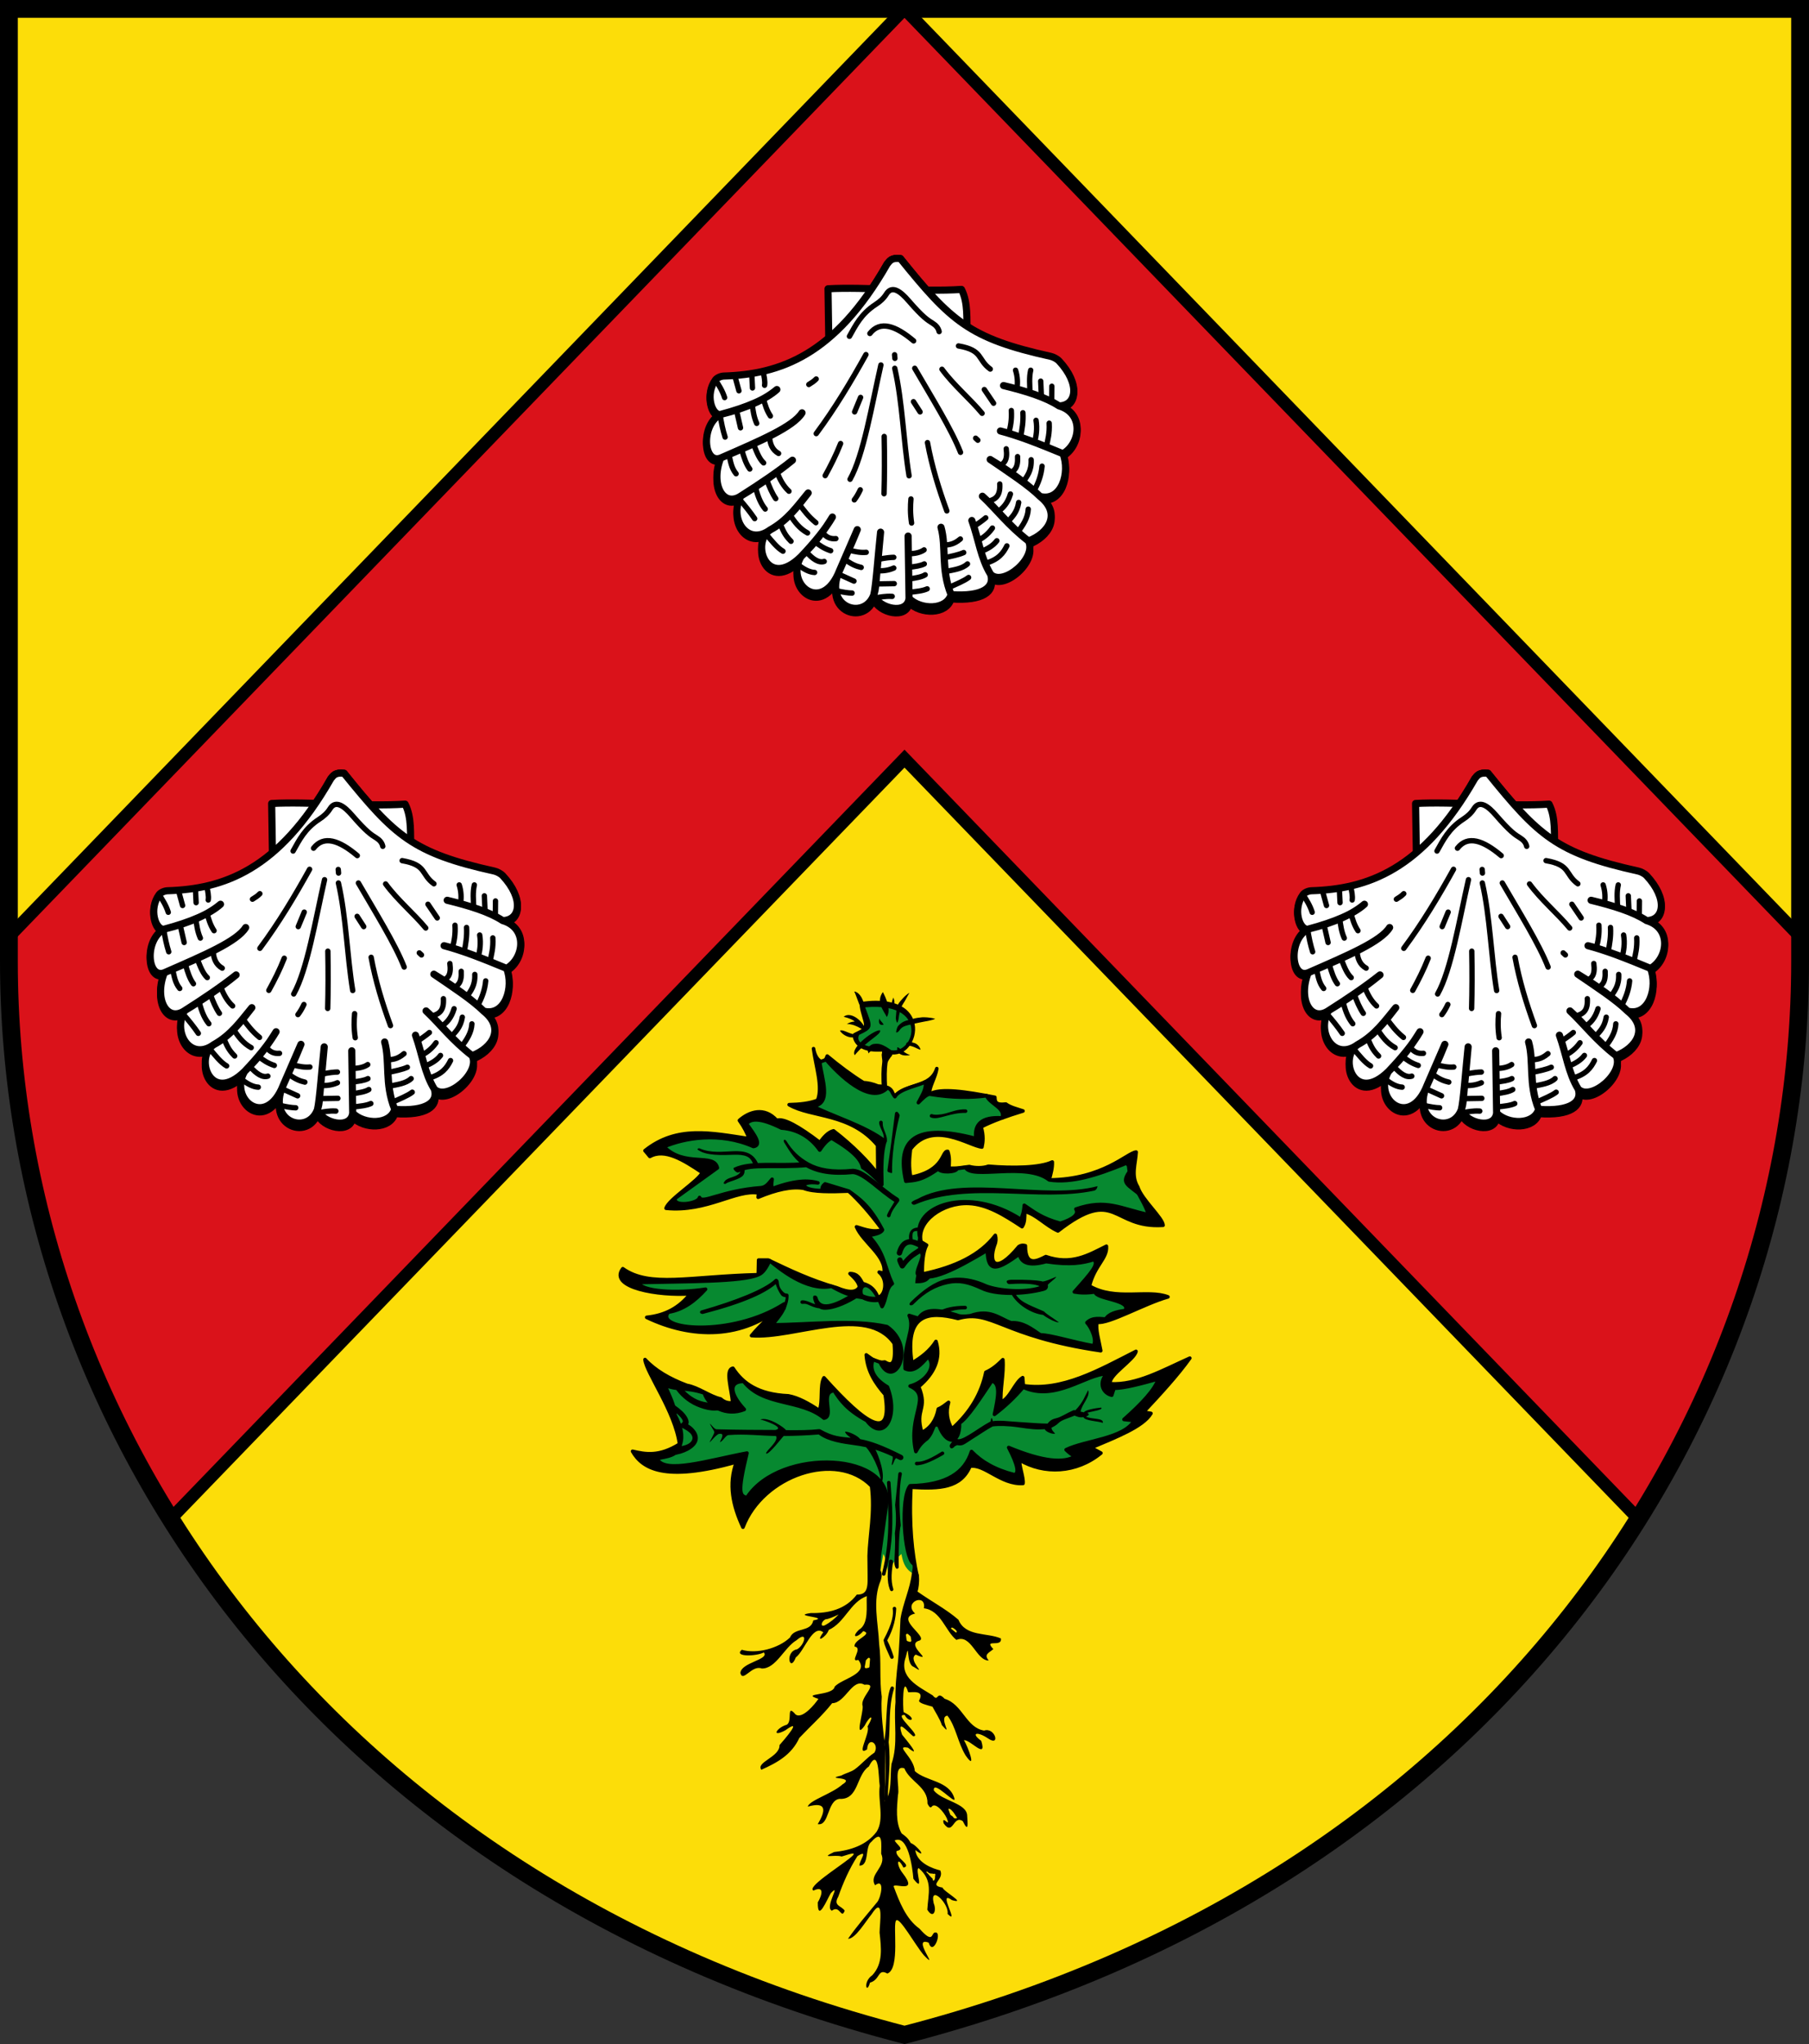 <?xml version="1.0" encoding="UTF-8" standalone="no"?>
<svg
   inkscape:version="1.1.1 (3bf5ae0d25, 2021-09-20)"
   sodipodi:docname="CoA Knokke-Heist.svg"
   id="svg2130"
   version="1.1"
   viewBox="0 0 508 573.859"
   height="573.859"
   width="508"
   xmlns:inkscape="http://www.inkscape.org/namespaces/inkscape"
   xmlns:sodipodi="http://sodipodi.sourceforge.net/DTD/sodipodi-0.dtd"
   xmlns:xlink="http://www.w3.org/1999/xlink"
   xmlns="http://www.w3.org/2000/svg"
   xmlns:svg="http://www.w3.org/2000/svg">
  <rect x="0" y="0" width="508" height="573.859" fill="#333333" stroke="none"/>
  <defs
     id="defs2124" />
  <sodipodi:namedview
     inkscape:pagecheckerboard="false"
     fit-margin-bottom="0"
     fit-margin-right="0"
     fit-margin-left="0"
     fit-margin-top="0"
     lock-margins="true"
     units="px"
     inkscape:snap-smooth-nodes="true"
     inkscape:snap-object-midpoints="true"
     inkscape:window-maximized="1"
     inkscape:window-y="-11"
     inkscape:window-x="-11"
     inkscape:window-height="1506"
     inkscape:window-width="2560"
     showgrid="false"
     inkscape:document-rotation="0"
     inkscape:current-layer="layer1"
     inkscape:document-units="px"
     inkscape:cy="286.66667"
     inkscape:cx="254"
     inkscape:zoom="1.5"
     inkscape:pageshadow="2"
     inkscape:pageopacity="0"
     borderopacity="1.0"
     bordercolor="#666666"
     pagecolor="#333333"
     id="base"
     showguides="false"
     inkscape:guide-bbox="true"
     inkscape:snap-intersection-paths="true"
     inkscape:object-paths="true"
     inkscape:snap-grids="false"
     inkscape:snap-global="false"
     inkscape:lockguides="false"
     guidecolor="#00ffff"
     guideopacity="0.498"
     inkscape:snap-midpoints="true">
    <inkscape:grid
       type="xygrid"
       id="grid28409"
       originx="-69.5"
       originy="-13.5" />
  </sodipodi:namedview>
  <g
     id="layer1"
     inkscape:groupmode="layer"
     inkscape:label="knokke-heist"
     transform="translate(-69.5,-13.5)">
    <g
       id="g28754"
       inkscape:label="coa">
      <path
         style="opacity:1;fill:#fcdd09;stroke:none;stroke-width:5;stroke-linecap:butt;stroke-linejoin:miter;stroke-miterlimit:4;stroke-dasharray:none"
         d="M 72,16 V 283.314 c 0,129.283 87.242,259.044 251.5,301.463 164.258,-42.419 251.5,-172.18 251.5,-301.463 V 16 Z"
         id="path5032"
         sodipodi:nodetypes="cscscc"
         inkscape:label="coa-0" />
      <path
         id="path8051"
         style="opacity:1;fill:#da121a;stroke:#000000;stroke-width:3.5;stroke-linecap:butt;stroke-linejoin:miter;stroke-miterlimit:4;stroke-dasharray:none"
         d="M 323.5,16 72,276.465 v 6.85 c 0,54.282 15.441,108.62 45.443,156.57 L 323.5,226.482 529.557,439.885 C 559.559,391.935 575,337.596 575,283.314 v -6.85 L 323.5,16"
         sodipodi:nodetypes="ccscccscc"
         inkscape:label="chevron" />
      <g
         id="g37071"
         inkscape:label="scallops">
        <g
           id="g37018"
           inkscape:label="scallop-c"
           transform="translate(-617.75)"
           inkscape:tile-cx="319.93341"
           inkscape:tile-cy="135.80214"
           inkscape:tile-w="106.05728"
           inkscape:tile-h="101.53666"
           inkscape:tile-x0="266.90453"
           inkscape:tile-y0="85.036229">
          <path
             style="opacity:1;fill:#ffffff;stroke:#000000;stroke-width:2;stroke-linecap:round;stroke-linejoin:round;stroke-miterlimit:4;stroke-dasharray:none"
             d="m 920.034,111.546 -0.265,-16.971 c 10.154,-0.585 26.564,0.92 37.477,0.177 1.921,3.751 1.425,8.407 1.591,12.816"
             id="path37010"
             sodipodi:nodetypes="cccc"
             inkscape:label="scallop-ct" />
          <path
             style="display:inline;opacity:1;fill:#000000;stroke:#000000;stroke-width:2;stroke-linecap:round;stroke-linejoin:round;stroke-miterlimit:4;stroke-dasharray:none"
             d="m 934.53,163.874 -1.403,15.496 c -0.962,10.509 -15.294,6.724 -10.087,-4.666 1.655,-3.83 3.242,-7.232 4.95,-11.547 l -4.95,11.547 c -4.869,12.778 -15.411,4 -10.872,-3.849 3.897,-4.156 6.945,-7.957 8.839,-11.278 -2.161,3.515 -4.544,7.098 -8.839,11.278 -9.604,9.547 -14.171,-3.952 -8.662,-7.608 4.884,-2.755 7.61,-6.738 10.695,-10.517 -3.02,3.947 -5.958,7.961 -10.695,10.517 -6.553,4.849 -11.675,-3.47 -8.176,-9.667 5.442,-3.329 10.305,-6.711 14.451,-10.159 -4.209,3.386 -9.187,6.773 -14.451,10.159 -4.966,3.378 -8.656,-3.236 -5.701,-10.786 11.181,-4.746 20.506,-8.928 22.848,-12.845 -2.465,3.944 -11.686,7.902 -22.848,12.845 -4.785,1.852 -5.723,-9.129 -0.177,-12.352 7.743,-2.073 13.043,-4.447 15.954,-7.116 -3.159,2.692 -7.974,5.138 -15.954,7.116 -2.355,0.066 -4.236,-5.777 -1.289,-9.851 0.46,-0.636 1.568,-1.077 2.348,-1.101 15.646,-0.486 31.125,-5.752 45.875,-31.879 0.706,-0.844 1.19,-1.828 3.712,-1.522 14.203,17.764 19.276,22.676 42.195,27.802 0.762,0.17 1.84,0.745 2.372,1.323 6.007,6.535 4.953,12.684 -0.019,12.766 -3.804,-2.529 -9.466,-4.253 -15.584,-5.778 6.434,1.557 11.974,3.38 15.584,5.778 7.124,2.115 6.016,10.74 1.104,13.589 -6.662,-2.782 -13.039,-5.34 -17.562,-6.456 4.706,1.257 10.692,3.512 17.562,6.456 2.083,5.257 -0.361,13.722 -6.438,12.152 -3.27,-3.266 -8.821,-6.918 -14,-10.507 5.701,3.502 10.465,7.004 14,10.507 6.029,4.848 2.458,10.483 -3.25,12.659 -5.467,-4.241 -8.733,-8.988 -12.938,-12.722 3.974,3.784 7.324,8.36 12.938,12.722 2.45,4.801 -7.045,13.076 -10.625,9.494 -2.801,-4.678 -3.32,-9.755 -5.275,-15.312 2.034,5.747 2.494,10.726 5.275,15.312 1.169,3.611 -2.047,6.426 -11.109,5.767 -2.933,-7.294 -1.291,-13.521 -2.828,-19.155 1.566,5.505 -0.03,11.885 2.828,19.155 -1.331,4.459 -8.559,4.365 -11.8,1.074 l -0.265,-17.723 0.265,17.723 c -0.57,4.799 -8.512,2.911 -9.911,-0.987 0.637,-2.595 1.275,-11.903 1.912,-17.854 z"
             id="path37012"
             sodipodi:nodetypes="ccccccccccccccccccccssccssccccccccccccccccccccccc"
             inkscape:label="scallop-cs" />
          <path
             style="display:inline;opacity:1;fill:#ffffff;stroke:#000000;stroke-width:2;stroke-linecap:round;stroke-linejoin:round;stroke-miterlimit:4;stroke-dasharray:none"
             d="m 934.53,162.9 -1.403,15.302 c -0.962,10.377 -15.294,6.639 -10.087,-4.607 1.655,-3.782 3.242,-7.142 4.95,-11.402 l -4.95,11.402 c -4.869,12.618 -15.411,3.95 -10.872,-3.801 3.897,-4.104 6.945,-7.858 8.839,-11.137 -2.161,3.471 -4.544,7.01 -8.839,11.137 -9.604,9.428 -14.171,-3.903 -8.662,-7.513 4.884,-2.72 7.61,-6.654 10.695,-10.386 -3.02,3.898 -5.958,7.861 -10.695,10.386 -6.553,4.788 -11.675,-3.426 -8.176,-9.546 5.442,-3.287 10.305,-6.627 14.451,-10.032 -4.209,3.344 -9.187,6.688 -14.451,10.032 -4.966,3.336 -8.656,-3.195 -5.701,-10.651 11.181,-4.686 20.506,-8.816 22.848,-12.684 -2.465,3.894 -11.686,7.803 -22.848,12.684 -4.785,1.829 -5.723,-9.015 -0.177,-12.198 7.743,-2.047 13.043,-4.391 15.954,-7.027 -3.159,2.658 -7.974,5.074 -15.954,7.027 -2.355,0.065 -4.236,-5.705 -1.289,-9.727 0.46,-0.628 1.568,-1.063 2.348,-1.087 15.646,-0.48 31.125,-5.68 45.875,-31.48 0.706,-0.833 1.19,-1.805 3.712,-1.503 14.203,17.541 19.276,22.392 42.195,27.453 0.762,0.168 1.84,0.735 2.372,1.306 6.007,6.454 4.953,12.525 -0.019,12.606 -3.804,-2.498 -9.466,-4.199 -15.584,-5.706 6.434,1.538 11.974,3.338 15.584,5.706 7.124,2.088 6.016,10.606 1.104,13.419 -6.662,-2.747 -13.039,-5.274 -17.562,-6.375 4.706,1.242 10.692,3.468 17.562,6.375 2.083,5.191 -0.361,13.551 -6.438,12 -3.27,-3.226 -8.821,-6.831 -14,-10.375 5.701,3.458 10.465,6.917 14,10.375 6.029,4.787 2.458,10.352 -3.25,12.5 -5.467,-4.188 -8.733,-8.875 -12.938,-12.562 3.974,3.737 7.324,8.255 12.938,12.562 2.45,4.74 -7.045,12.912 -10.625,9.375 -2.801,-4.619 -3.32,-9.633 -5.275,-15.121 2.034,5.675 2.494,10.591 5.275,15.121 1.169,3.566 -2.047,6.346 -11.109,5.695 -2.933,-7.202 -1.291,-13.351 -2.828,-18.915 1.566,5.436 -0.03,11.736 2.828,18.915 -1.331,4.404 -8.559,4.311 -11.8,1.061 l -0.265,-17.501 0.265,17.501 c -0.57,4.739 -8.512,2.875 -9.911,-0.975 0.637,-2.562 1.275,-11.754 1.912,-17.631 z"
             id="path37014"
             sodipodi:nodetypes="ccccccccccccccccccccssccssccccccccccccccccccccccc"
             inkscape:label="scallop-c0" />
          <path
             id="path37016"
             style="opacity:1;fill:none;stroke:#000000;stroke-width:1.5;stroke-linecap:round;stroke-linejoin:round;stroke-miterlimit:4;stroke-dasharray:none"
             inkscape:label="scallop-cc"
             d="m 901.959,121.667 c 0.189,-1.067 -0.144,-2.525 -0.408,-3.931 m -2.995,4.682 -0.202,-4.058 m -3.598,4.854 -1.186,-4.299 m -2.836,6.2 c -0.627,-1.958 -1.598,-3.457 -2.57,-4.954 m 2.703,16.047 c -0.594,-1.861 -1.056,-3.988 -1.414,-6.32 m 5.745,3.712 -1.145,-4.995 m 5.697,3.757 c -0.852,-1.892 -1.01,-3.646 -1.303,-5.426 m 5.148,3.349 c -1.034,-1.54 -1.51,-3.193 -1.967,-4.849 m 4.265,15.367 c -1.744,-0.975 -2.458,-2.687 -2.555,-4.839 m -1.644,7.49 c -1.263,-1.158 -2.048,-3.275 -2.853,-5.349 m -1.036,7.073 c -0.962,-1.272 -1.684,-3.266 -2.294,-5.595 m -1.551,6.921 c -1.304,-1.561 -1.591,-3.504 -1.986,-5.406 m 7.201,18.002 c -1.237,-1.817 -2.709,-3.634 -4.298,-5.452 m 7.259,2.756 c -1.01,-1.245 -1.964,-2.969 -2.74,-6.205 m 5.701,3.288 c -0.993,-1.427 -1.825,-3.336 -2.583,-5.467 m 6.295,3.39 c -1.526,-1.38 -2.539,-3.272 -3.362,-5.356 m 10.919,14.195 c -2.203,-1.804 -3.367,-3.478 -4.665,-5.169 m 2.322,8.042 c -2.216,-1.199 -3.645,-3.087 -4.929,-5.102 m 0.288,7.444 c -1.896,-1.879 -2.281,-3.284 -3.081,-4.974 m 0.827,7.758 c -1.608,-0.915 -3.195,-2.922 -4.805,-4.866 m 13.688,10.832 c -1.454,-0.056 -3.049,-0.892 -4.739,-2.244 m 7.434,-0.85 c -1.452,0.471 -3.162,-0.537 -5.085,-2.776 m 6.897,-0.23 c -1.904,-0.626 -3.213,-1.55 -4.418,-2.526 m 5.877,-0.877 c -1.478,0.159 -2.767,-0.343 -3.774,-1.832 m 8.326,17.123 c -1.066,-0.012 -2.541,-0.229 -4.549,-0.713 m 5.079,-2.646 -4.454,-2.016 m 6.487,-1.829 c -1.365,-0.308 -2.83,-0.865 -4.662,-2.343 m 6.076,-1.9 c -1.357,0.149 -3.048,-0.105 -4.994,-0.663 m 12.286,13.037 c -2.02,-0.118 -3.298,0.21 -4.768,0.423 m 5.342,-4.003 -5.178,0.087 m 5.045,-4.463 c -1.293,0.58 -2.823,0.876 -4.705,0.749 m 4.705,-3.754 c -0.745,0.009 -2.148,0.105 -4.414,0.58 m 13.797,8.262 c -1.131,0.536 -3.059,0.774 -5.122,0.961 m 4.56,-4.898 c -0.917,0.595 -2.646,0.918 -4.616,1.161 m 4.366,-4.224 c -0.993,0.519 -2.603,0.775 -4.416,0.943 M 946.75,167.875 c -1.018,0.728 -2.701,1.122 -4.411,1.052 M 959.25,175.625 c -1.187,0.944 -3.539,1.888 -5.611,2.833 m 5.299,-6.645 c -1.424,1.361 -3.89,1.68 -6.219,2.136 M 957.875,168.625 c -1.421,0.646 -3.466,1.043 -5.457,1.462 m 4.519,-5.274 c -1.977,1.679 -3.262,1.56 -4.679,1.784 M 970,166.75 c -0.987,1.991 -2.329,3.863 -6.107,4.923 m 3.294,-6.361 c -1.073,1.423 -2.681,2.31 -4.456,3.03 M 965.938,161.75 c -1.374,1.957 -2.961,2.933 -4.073,3.491 m 2.198,-6.366 c -0.949,0.813 -2.157,1.625 -3.332,2.438 m 21.894,-39.375 -0.042,4.327 M 979.5,120.5 l 0.201,4.465 m -3.014,-7.528 c -0.48,2.041 -0.263,4.221 -0.185,6.373 m -4.065,-6.373 c 0.585,1.828 0.62,3.577 0.382,5.287 M 971.25,128.75 c 0.161,2.47 -0.205,4.501 -0.747,6.386 M 974.5,129.375 c 0.156,2.51 -0.239,4.69 -0.661,6.854 M 978.188,131.5 c 0.383,2.316 0.05,4.606 -0.441,6.154 m 4.129,-5.341 c 0.157,2.888 -0.394,4.643 -0.793,6.639 M 969.812,139.5 c 0.444,3.268 -0.6,4.094 -1.779,4.697 M 973,141.688 c 0.189,3.291 -0.966,3.893 -2.032,4.672 m 5.845,-3.797 c 0.142,3.122 -1.121,4.583 -2.227,6.23 M 979.875,144.375 c -0.228,2.571 -1.086,4.827 -2.254,6.927 M 976,156.438 c -0.11,2.429 -1.426,4.456 -2.932,6.42 m 0.244,-8.295 c -0.466,2.899 -1.908,4.104 -3.157,5.532 M 971,152.188 c -0.819,2.722 -2.125,3.981 -3.526,4.954 M 968,149.375 c 0.186,3.352 -1.122,4.341 -3.391,4.891 m -26.146,-41.173 0.088,1.016 m 22.672,22.406 0.619,0.575 m -45.387,-17.192 c -0.587,0.621 -1.327,1.089 -2.077,1.547 m 29.389,4.817 1.856,2.873 m -16.705,-4.066 -1.679,4.066 m -3.933,8.883 c -1.298,3.298 -2.785,6.215 -4.331,9.016 m 9.855,3.977 c -0.519,1.104 -1.077,2.058 -1.679,2.828 m 15.91,-0.265 c -0.167,1.963 -0.233,4.056 0.177,6.762 m -7.69,-24.307 c 0.111,5.781 0.095,11.139 -0.044,16.087 m 12.198,-14.363 c 1.205,6.58 3.151,12.932 5.436,19.18 m -14.628,-40.04 c 2.184,9.538 2.425,20.451 4.022,30.185 m 1.591,-30.185 c 4.817,8.287 10.318,17.116 12.861,23.6 m -22.362,-24.528 c -2.566,11.288 -4.881,25.365 -8.662,32.085 m 4.464,-35.002 c -4.182,7.53 -8.625,14.986 -13.965,22.185 m 9.325,-27.312 c 1.753,-3.114 3.286,-6.296 7.336,-8.927 1.251,-0.813 2.299,-1.746 3.049,-2.961 1.615,-2.618 4.093,-0.562 6.187,1.856 4.082,4.713 5.341,5.444 6.806,6.364 0.864,0.543 1.574,1.268 1.812,2.342 m 5.436,4.022 c 7.012,1.223 5.23,3.805 8.927,6.497 m -1.679,5.745 2.607,3.845 m -14.496,-9.546 c 3.331,4.539 7.898,8.304 11.27,12.374 m -31.51,-22.406 c 2.872,-3.685 7.179,-2.236 12.286,2.077" />
        </g>
        <use
           x="0"
           y="0"
           inkscape:tiled-clone-of="#g37018"
           xlink:href="#g37018"
           id="use37042"
           width="100%"
           height="100%"
           transform="translate(165,144.5)"
           inkscape:label="scallop-l" />
        <use
           x="0"
           y="0"
           inkscape:tiled-clone-of="#g37018"
           xlink:href="#g37018"
           transform="translate(-156.232,144.5)"
           id="use37044"
           width="100%"
           height="100%"
           inkscape:label="scallop-r" />
      </g>
      <g
         id="g28381"
         inkscape:label="thistle"
         transform="translate(-619.426)">
        <path
           style="display:inline;fill:#000000;stroke:#000000;stroke-width:1;stroke-linecap:round;stroke-linejoin:round;stroke-miterlimit:4;stroke-dasharray:none"
           d="m 946.466,456.03 c -1.429,-6.522 -2.3,-14.594 -1.727,-25.004 8.283,0.522 14.001,0.124 16.573,-5.878 4.075,-0.756 8.653,5.197 14.893,4.817 0.215,-1.566 -1.072,-4.796 -0.972,-6.585 6.864,4.08 15.92,3.733 22.848,-1.945 l -2.784,-1.503 c 6.999,-2.98 14.604,-5.86 16.838,-9.634 l -2.121,-0.354 c 4.848,-5.178 9.58,-10.328 13.037,-15.159 -7.482,3.341 -14.992,7.656 -22.362,7.204 -0.698,-2.344 6.781,-6.759 7.248,-9.104 -10.411,5.29 -20.776,11.285 -31.643,9.634 l -0.177,-2.254 c -2.202,1.333 -3.467,5.776 -6.099,6.894 -0.299,-3.301 0.845,-8.008 0.53,-11.932 -1.409,1.406 -2.897,2.713 -4.773,3.536 -1.201,5.813 -4.221,11.158 -9.546,15.91 -1.319,-2.321 -1.729,-4.794 -0.928,-7.469 -0.917,0.66 -1.739,1.414 -2.873,1.856 -0.603,3.154 -2.152,5.361 -4.64,6.629 -2.04,-6.711 1.788,-6.392 -0.884,-12.905 4.47,-3.772 6.283,-7.969 4.861,-12.684 -1.653,2.619 -4.052,4.492 -6.762,6.055 -2.048,-13.681 4.361,-14.721 12.949,-12.507 9.587,-2.69 12.017,4.939 40.084,9.06 -0.497,-2.81 -1.526,-6.152 -1.061,-7.999 3.211,0.591 13.38,-5.295 19.932,-7.115 -5.647,-2.196 -14.746,1.237 -22.053,-3.049 1.498,-5.903 5.064,-7.758 4.773,-11.181 -5.009,2.506 -9.839,5.428 -17.015,2.917 -2.148,1.078 -5.791,3.167 -5.745,-3.049 -0.605,-0.193 -1.209,-0.166 -1.814,0.23 -6.635,8.072 -8.626,4.619 -6.799,-0.49 0.367,-0.803 0.423,-1.754 0.172,-2.657 -4.227,5.529 -11.202,8.949 -20.506,10.872 -0.041,-3.024 0.189,-6.315 1.193,-8.132 l -1.547,-0.928 c -1.349,-5.645 6.063,-11.088 13.394,-10.771 5.137,0.222 9.935,3.183 14.978,6.528 0.814,-1.187 0.731,-2.759 0.751,-4.287 3.287,0.843 5.812,3.891 9.325,5.48 16.47,-12.783 14.989,-0.645 29.522,-1.591 -0.099,-2.068 -5.97,-7.154 -7.115,-10.739 -1.962,-3.226 -0.606,-6.547 -0.442,-9.811 -2.442,0.17 -9.269,7.695 -24.439,7.822 0.497,-1.705 0.964,-3.444 0.884,-5.038 -3.467,1.642 -11.097,1.778 -17.943,1.193 -1.523,0.569 -3.76,0.545 -5.348,0.088 -1.644,0.172 -3.394,0.623 -5.745,0.442 0.103,-1.493 0.271,-2.964 -0.309,-4.685 -1.768,-0.253 -0.695,5.396 -10.386,7.248 -0.635,-2.94 -0.377,-5.433 -0.088,-7.911 6.282,-8.319 16.553,-0.87 20.064,-0.575 0.327,-1.485 0.5,-3.124 -0.221,-5.657 3.1,-1.624 7.25,-3.074 11.756,-4.464 -1.724,-0.578 -3.644,-1.037 -4.817,-1.945 -3.04,0.371 -3.038,-0.779 -3.094,-1.9 -7.976,-1.551 -15.362,-2.703 -18.341,-0.884 -0.167,-1.966 1.634,-4.564 2.046,-7.173 -1.738,5.602 -9.046,4.146 -11.769,7.88 -1.16,-1.104 -0.182,-2.81 -4.729,-2.961 -1.564,-0.648 -2.899,-0.912 -4.11,-0.972 -3.388,-2.11 -6.776,-4.652 -10.165,-7.469 -0.989,3.204 -3.409,0.992 -3.845,-2.077 0.659,5.086 2.675,10.742 1.149,14.496 -2.261,0.886 -5.035,1.172 -7.999,1.237 6.23,3.666 17.16,2.193 24.837,11.402 l 0.088,8.176 c -2.49,-3.403 -7.042,-8.083 -12.463,-12.242 -1.5,0.362 -2.694,1.746 -3.845,3.27 -5.997,-4.583 -10.235,-6.905 -12.109,-6.187 -3.497,-3.943 -7.789,-2.393 -10.474,0 1.378,1.908 2.184,3.571 2.74,5.127 -10.68,-1.613 -20.303,-3.776 -29.257,3.359 0.401,0.471 0.645,0.732 1.37,1.635 4.154,-2.329 9.407,0.943 14.717,4.508 -0.937,2.307 -9.426,7.518 -10.165,10.032 11.488,1.144 19.73,-5.417 25.986,-4.287 l -0.133,1.193 c 5.105,-2.139 9.435,-3.09 12.772,-2.519 2.821,1.08 7.661,0.991 12.684,0.795 2.98,2.794 5.731,5.829 9.458,10.872 -2.393,0.773 -4.623,0.012 -7.292,-0.84 1.843,4.398 8.536,8.224 7.734,13.037 l -1.37,-0.309 c 2.666,2.161 1.727,6.838 -0.398,7.071 -0.678,-1.976 -2.033,-3.327 -4.243,-3.889 -0.771,-1.273 -1.297,-2.753 -3.536,-2.784 1.234,1.174 2.454,2.352 2.652,3.757 -0.78,1.484 -2.686,1.797 -6.408,0.221 -7.26,-2.051 -13.227,-4.924 -19.224,-7.778 h -2.696 l -0.088,4.11 c -19.491,0.492 -30.459,3.701 -38.051,-1.679 -4.012,5.297 10.095,7.679 19.003,7.027 -3.097,3.886 -6.949,6.065 -12.286,6.629 12.385,5.945 27.026,6.454 38.582,-3.756 -3.225,2.856 -6.494,5.685 -9.148,8.883 12.05,0.98 32.358,-8.971 40.084,2.21 0.541,6.342 -0.917,6.26 -2.679,5.199 -2.31,0.379 -3.673,-0.946 -5.188,-2 0.351,4.722 2.655,8.05 5.312,11.125 2.191,13.618 -5.433,8.423 -17.188,-4.688 -1.216,2.149 -0.244,6.743 -1.312,9.188 -2.965,-1.995 -5.888,-3.621 -8.688,-4.125 -8.539,-0.381 -12.827,-3.555 -15.562,-7.75 -2.195,0.394 -0.442,5.596 -0.062,9.688 -1.125,0.13 -2.25,-0.033 -3.375,-1.062 -3.039,-0.671 -6.309,-3.271 -9.5,-3.812 -4.956,-1.857 -8.96,-4.227 -11.75,-7.25 0.327,3.62 8.513,14.664 9.688,23.75 -5.672,3.537 -9.477,2.875 -13.188,2 2.698,4.698 8.789,8.766 29.188,3 -2.331,6.199 -1.001,12.28 1.812,18.312 5.505,-14.497 26.21,-21.747 36.125,-11.562 0.952,7.363 -0.551,14.046 -0.682,19.615 l 0.077,6.787"
           id="path40138"
           sodipodi:nodetypes="ccccccccccccccccccccccccccccccccccccccccccccccccccccccccccccccccccccccccccccccsccccccccccccccccccccccccccccccccccccccc"
           inkscape:label="thistle-0" />
        <path
           id="path130194"
           style="fill:#000000;stroke:none;stroke-width:1"
           d="m 935.066,454.357 c -0.364,0.011 -0.734,0.052 -1.096,0.129 h -0.057 -0.279 c -2.336,0.696 0.747,6.837 -4.096,6.676 -3.113,4.136 -7.937,5.298 -12.92,5.189 -5.913,0.838 5.842,1.141 0.695,2.061 -0.691,3.448 -5.288,1.83 -6.543,4.801 -3.217,3.078 -9.411,4.699 -13.547,3.447 -2.398,2.102 4.182,1.83 6.197,0.75 1.719,2.023 -6.486,2.806 -6.58,5.809 0.731,2.701 3.202,-2.386 5.982,-1.303 3.985,0.133 6.323,-5.905 9.748,-7.91 3.36,-2.91 2.386,1.244 0.223,2.508 -3.581,0.63 -2.101,6.775 -0.398,2.301 2.468,-1.835 4.71,-9.441 7.732,-7.053 -2.523,3.391 0.861,1.308 1.531,-0.676 4.56,-2.071 5.981,-7.794 10.672,-9.484 -0.181,2.684 0.695,7.759 -2.213,9.455 -2.376,2.353 -0.346,2.275 1.219,0.357 2.946,0.826 -2.832,2.411 -2.428,4.354 2.537,0.332 -1.659,4.592 1.035,3.729 3.121,3.969 -4.449,5.159 -6.625,7.51 -0.446,2.69 -9.897,1.746 -4.566,3.434 -0.875,1.33 -4.513,5.843 -6.424,4.371 -2.733,-3.193 -0.731,2.012 -2.5,2.906 -2.735,0.771 -4.511,3.693 -0.426,1.59 5.292,-3.808 -0.201,2.559 -1.58,4.113 0.149,3.327 -6.702,4.784 -5.1,6.924 4.461,-1.982 8.51,-4.226 10.668,-8.934 3.093,-3.291 6.408,-6.197 9.219,-9.758 3.705,0.028 5.632,-7.17 9.057,-5.178 4.34,-0.483 -1.372,3.498 -0.492,5.973 0.257,1.741 -2.417,9.684 0.543,5.537 1.284,-2.616 3.061,-3.649 0.832,0.227 0.869,1.726 -3.409,8.508 -0.135,6.428 0.26,-3.864 3.559,-1.576 2.072,0.889 -2.054,1.361 -3.717,3.376 -5.475,4.648 -1.193,0.864 -2.43,1.023 -3.861,1.807 -5.116,1.189 4.316,0.085 0.303,2.52 -2.867,2.573 -9.282,4.44 -9.689,6.193 5.361,-1.531 5.095,1.124 2.795,4.906 3.286,0.644 2.589,-6.62 6.088,-7.082 5.487,0.291 4.665,-6.701 8.25,-9.078 2.952,-5.742 2.697,3.182 3.078,5.43 -0.565,4.274 1.352,9.264 -0.852,12.832 -2.865,3.854 -7.413,5.255 -11.979,5.74 -4.155,1.978 0.155,0.62 2.115,1.252 0.985,-0.191 5.609,-2.092 2.141,0.6 -3.367,2.671 -11.977,8.09 -10.031,8.963 2.963,-1.4 2.565,0.986 1.211,3.312 -0.077,5.794 2.536,-0.732 3.648,-2.566 3.17,-3.314 -1.877,4.031 0.312,4.904 2.238,-1.742 2.634,2.561 3.588,-0.002 -0.886,-1.393 -3.318,-1.318 -1.807,-3.918 1.403,-3.985 3.111,-7.848 5.396,-11.406 3.265,-2.002 0.545,1.134 0.547,2.674 2.876,0.101 1.472,-5.407 3.361,-6.68 3.343,-3.771 2.758,0.797 2.752,3.357 1.693,3.721 -3.635,5.726 -1.711,8.836 2.748,-2.113 1.724,3.242 0.645,4.662 -2.807,3.404 -5.745,6.783 -8.244,10.365 2.029,0.068 4.902,-4.81 6.594,-6.861 3.605,-5.576 2.279,2.583 2.268,5.131 0.434,4.148 1.087,8.62 -2.062,11.98 -2.663,1.77 -1.594,5.605 -0.635,2.062 2.921,-0.803 2.145,-4.106 4.875,-2.551 3.699,-1.336 1.412,-13.913 2.488,-14.908 0.988,-1.01 5.294,6.849 7.789,9.797 4.749,4.857 -3.717,-5.494 1.338,-3.555 1.246,4.099 4.066,-3.547 1.619,-2.822 -0.899,0.37 -0.402,3.169 -4.213,-1.119 -3.837,-2.752 -5.671,-7.626 -7.258,-11.863 0.144,-1.096 7.188,2.248 2.488,-3.787 -1.83,-2.35 -1.507,-4.979 0.275,-1.49 2.651,-0.575 -2.532,-2.861 -1.941,-4.639 2.357,-0.539 0.332,-1.506 -0.549,-2.957 3.753,-1.779 5.013,7.398 5.279,10.738 3.291,4.246 0.321,-2.583 1.477,-3.004 4.098,3.472 2.7,7.067 2.432,11.689 1.679,2.734 2.7,0.292 1.793,-1.809 -1.219,-5.472 4.435,0.25 3.893,2.98 3.6,3.518 -3.056,-6.999 1.197,-3.881 4.493,1.308 -2.578,-2.576 -2.574,-3.496 -4.198,-0.697 0.573,-2.169 -0.672,-4.83 -1.939,-0.458 -6.61,-2.039 -7.002,-5.719 3.67,2.807 0.48,-1.367 -1.299,-1.975 -0.735,-1.447 -1.72,-2.093 -2.553,-2.699 -1.773,-3.115 -1.32,-7.209 -1.033,-10.758 0.613,-2.117 -1.486,-8.591 1.803,-7.512 1.549,3.794 6.649,5.196 6.498,9.9 0.114,0.197 0.671,1.568 1.199,0.863 0.963,-1.285 3.286,1.31 4.211,3.221 1.282,3.174 -1.495,-1.183 -0.883,1.449 2.664,3.81 2.672,-2.491 5.387,-0.592 1.765,3.617 1.315,0.259 1.238,-1.459 -0.005,-3.62 -6.958,-4.156 -9.369,-7.158 -0.341,-3.274 6.404,4.399 5.777,2.238 -1.408,-5.022 -7.956,-4.77 -11.113,-7.672 -0.247,-3.944 -5.811,-7.338 -1.93,-6.584 4.196,3.367 -0.698,-2.454 -1.648,-3.643 -1.614,-4.707 1.392,-0.929 3.094,0.422 2.809,0.196 -5.859,-6.295 -2.35,-5.949 1.266,2.521 3.886,1.175 -0.311,-0.801 -0.247,-1.176 -0.379,-10.952 1.277,-5.605 0.775,0.166 4.765,-0.816 3.061,2.355 -0.143,0.72 2.151,1.251 3.762,1.713 0.644,1.271 2.108,3.467 2.645,5.189 3.384,3.829 -1.173,-2.322 1.547,-2.678 2.375,3.059 2.921,7.607 5.105,11.168 3.292,4.738 0.638,-2.607 -0.465,-4.24 1.65,-0.375 6.578,5.695 4.857,0.145 -3.056,-2.2 -1.169,-2.727 1.846,-0.717 3.702,2.588 2.025,-3.21 -1.031,-2.158 -5.064,-0.805 -6.036,-7.403 -11.096,-8.93 -2.365,-2.485 -1.626,1.14 -3.355,-0.957 -4.143,-2.582 -9.574,-5.051 -7.559,-10.73 1.172,-5.004 -0.057,1.928 2.217,2.719 4.15,2.693 -1.878,-1.881 0.586,-3.436 5.692,2.501 -3.312,-2.881 1.113,-3.953 2.323,-1.15 -7.083,-6.178 -1.287,-7.57 -3.521,-3.139 3.236,-5.945 2.457,-1.479 4.819,0.587 6.064,6.479 9.145,8.883 4.168,-1.827 5.584,5.907 9.082,5.773 -1.52,-1.73 0.115,-2.148 1.287,-3.201 -2.94,-3.052 2.526,-0.308 2.115,-2.977 -3.782,-1.7 -9.924,-0.434 -11.92,-5.256 -3.219,-2.838 -7.723,-5.227 -11.492,-7.91 0.583,-1.575 1.03,-7.717 -1.572,-5.266 l -8.84,-0.703 z m -10.629,12.4 c -1.053,1.103 -2.255,2.146 -3.865,3.025 -1.373,0.594 -1.05,-1.089 0.168,-1.682 0.825,-0.041 2.207,-0.638 3.697,-1.344 z m 31.818,3.676 c 0.168,0.015 0.466,0.168 0.766,0.406 l 0.018,0.014 c 0.401,0.319 0.653,0.669 0.562,0.781 l -0.158,0.199 c -0.015,0.018 -0.042,0.022 -0.061,0.008 l -1.398,-1.113 c -0.019,-0.015 -0.022,-0.042 -0.008,-0.06 l 0.158,-0.199 c 0.022,-0.028 0.065,-0.04 0.121,-0.035 z m -12.523,1.74 c 0.071,0.008 0.138,0.039 0.193,0.088 l 0.633,0.564 c 0.06,0.054 0.102,0.125 0.115,0.205 l 0.174,1 c 0.045,0.262 -0.203,0.48 -0.457,0.402 l -0.627,-0.191 c -0.134,-0.041 -0.231,-0.156 -0.25,-0.295 l -0.178,-1.373 c -0.019,-0.148 0.054,-0.292 0.186,-0.361 0.066,-0.035 0.14,-0.048 0.211,-0.039 z m -10.824,6.746 c 0.202,0.005 0.36,0.177 0.344,0.379 l -0.164,2.109 c -0.012,0.158 -0.127,0.288 -0.283,0.318 l -0.629,0.121 c -0.242,0.046 -0.455,-0.166 -0.412,-0.408 l 0.309,-1.736 c 0.012,-0.07 0.046,-0.135 0.096,-0.186 l 0.482,-0.492 c 0.068,-0.069 0.161,-0.107 0.258,-0.105 z m 22.473,42.381 c 0.034,-0.009 0.072,-0.009 0.117,0.002 0.191,0.045 0.385,0.161 0.582,0.346 0.383,0.36 0.697,0.746 0.939,1.156 0.156,0.263 0.26,0.428 0.312,0.496 0.128,0.164 0.238,0.325 0.328,0.482 0.039,0.068 0.002,0.154 -0.074,0.174 -0.219,0.057 -0.642,0.104 -0.795,-0.082 -0.089,-0.107 -0.163,-0.2 -0.225,-0.281 -0.09,-0.121 -0.192,-0.214 -0.305,-0.279 -0.24,-0.139 -0.437,-0.248 -0.518,-0.488 -0.169,-0.502 -0.325,-0.943 -0.469,-1.326 -0.019,-0.048 -0.01,-0.103 0.021,-0.145 0.022,-0.029 0.05,-0.046 0.084,-0.055 z m -6.182,17.613 c 0.025,-0.007 0.053,1.1e-4 0.084,0.018 0.114,0.064 0.256,0.174 0.426,0.332 0.09,0.084 0.216,0.143 0.377,0.178 0.194,0.044 0.409,0.06 0.646,0.047 0.044,-0.003 0.084,0.009 0.121,0.031 0.121,0.077 0.193,0.092 0.332,0.031 0.127,-0.056 0.234,-0.045 0.318,0.033 0.065,0.061 0.096,0.143 0.092,0.246 -0.005,0.112 -0.019,0.188 -0.045,0.227 -0.024,0.035 -0.035,0.074 -0.031,0.117 0.031,0.363 -0.016,0.696 -0.141,0.996 -0.053,0.131 -0.124,0.222 -0.209,0.275 -0.13,0.081 -0.214,0.05 -0.256,-0.094 l -0.139,-0.467 c -0.013,-0.041 -0.038,-0.071 -0.076,-0.092 -0.235,-0.128 -0.356,-0.358 -0.543,-0.51 -0.132,-0.107 -0.23,-0.213 -0.295,-0.318 -0.152,-0.248 -0.396,-0.511 -0.734,-0.791 -0.049,-0.04 -0.059,-0.112 -0.023,-0.164 0.013,-0.018 0.023,-0.032 0.029,-0.043 0.019,-0.03 0.041,-0.047 0.066,-0.053 z"
           inkscape:label="radix-0"
           sodipodi:nodetypes="cccccccccccccccccccccccccccccccccccccscccccccccccccccccccccccccccccccccccscccccccccccccccccscccccccccccccccccccccccccccccccccccccccccccsccccccccssscsccccccsssccccccccccscsscsccsccccssscscccccccccscccsssccss" />
        <path
           style="display:inline;fill:#078930;stroke:#000000;stroke-width:1;stroke-linecap:round;stroke-linejoin:round;stroke-miterlimit:4;stroke-dasharray:none"
           d="m 935.875,450.125 1.875,-13.5 c 3.138,-15.567 -29.809,-17.034 -39.062,-2.688 -1.997,-0.473 -2.739,-1.145 0,-12.5 -10.813,2.03 -23.334,6.063 -25.25,1.562 2.704,-0.66 5.913,-0.62 6.562,-4.125 0.728,-2.23 0.21,-4.958 -1.562,-8.188 0.003,-2.418 -1.548,-5.419 -2.812,-8.312 3.824,1.551 5.569,0.436 11.062,2.188 1.229,3.894 6.215,6.629 11.25,4.625 -4.272,-4.634 -4.311,-7.845 -0.188,-7.875 5.594,7.109 15.969,4.848 22.562,10.312 3.035,-0.404 -1.362,-7.417 2.875,-7.688 1.774,2.743 3.564,5.312 9.113,8.357 4.62,6.159 9.158,-0.851 5.825,-9.419 -5.1,-3.025 -4.671,-6.226 -4.043,-7.684 l 1.982,0.719 c 3.81,8.223 10.463,-4.052 1.937,-9.973 -9.659,-2.156 -21.924,-0.532 -32.188,-0.5 1.8,-2.251 3.766,-4.572 3.306,-5.854 -14.785,9.459 -36.73,7.249 -32.493,2.291 4.137,-0.643 7.463,-3.138 10.438,-6.438 -8.076,1.272 -18.093,0.692 -18.875,-1.875 13.363,-0.321 29.279,-0.149 33.683,-2.199 1.375,-0.479 2.309,-2.133 3.192,-3.926 2.647,2.092 10.257,8.625 17.375,7.188 2.467,1.409 5.07,2.702 8.688,3.125 -1.851,-3.382 2.036,-6.464 5.5,2.562 1.255,-2.013 1.081,-5.247 2.875,-6.438 -2.366,-4.834 -1.885,-8.413 -6.688,-13.5 1.938,-0.347 3.636,-0.766 3.927,-1.607 -3.593,-6.818 -6.513,-8.753 -9.458,-10.872 L 920.625,345.875 c -0.47,0.406 -0.965,0.802 -0.803,1.882 -6.34,-0.036 -6.673,-2.81 -1.216,-2.173 -1.862,-0.544 -5.542,-1.128 -12.793,1.604 -0.417,-1.139 -0.093,-1.785 -0.062,-2.625 -0.873,0.976 -1.561,2.184 -3.062,2.375 -11.257,0.84 -16.561,4.691 -17.312,2.75 -0.308,1.815 -7.697,2.749 -6.812,0.188 l 11.812,-8.5 c -0.919,-4.315 -9.196,-0.021 -15,-5.938 5.623,-2.437 15.658,-4.267 25.125,-0.062 2.532,-0.372 0.236,-3.407 -1.938,-6.375 1.224,-1.578 3.936,-1.721 9.812,1.188 4.798,0.347 8.375,2.817 10.75,6.188 1.531,-2.298 2.435,-2.873 3.312,-3.375 6.711,3.948 8.313,6.283 8.75,8.25 1.544,0.945 3.331,2.535 5.375,4.812 -0.13,-4.664 -0.144,-9.164 0.875,-12.188 -5.417,-4.254 -15.153,-7.104 -20.375,-9.875 5.605,-0.36 2.613,-7.685 2.062,-12.375 L 920.938,311 c 3.238,3.841 12.459,13.056 17.222,7.852 1.401,0.673 1.171,1.446 2.071,2.528 1.299,-2.278 6.943,-3.176 8.525,-4.163 0.425,1.948 -0.947,3.895 -1.94,5.843 1.098,-1.106 2.202,-2.252 3.138,-2.386 6.678,1.098 11.696,1.01 16.051,0.448 0.74,2.205 5.486,3.472 4.317,6.232 -5.809,-0.376 -7.85,1.828 -7.331,5.782 -17.18,-4.546 -22.37,0.357 -19.679,11.989 2.332,-0.279 4.239,-0.027 9.125,-3.5 0.389,1.216 5.098,1.017 5.25,-0.062 l 2.375,-0.312 c 1.729,3.523 17.004,-1.625 23.5,3.5 6.352,0.968 13.534,-1.387 20.875,-4.375 0.479,-0.284 0.958,-0.429 1.438,0.438 0.358,5.116 4.368,9.501 5.562,13.688 -7.936,-1.691 -11.811,-4.515 -20.375,-1.562 0.929,1.51 -0.807,2.823 -4.375,4 -5.364,-1.453 -7.46,-3.292 -10.125,-5.062 -0.131,2.022 -0.54,3.069 -1,3.938 -14.718,-9.543 -30.687,-3.807 -28.312,5.25 -0.325,1.419 -0.091,2.998 0.75,4.75 -0.3,2.023 -1.664,4.27 -1.438,5.312 3.06,2.789 11.198,-1.616 19.625,-6.625 0.106,6.677 2.992,5.388 9,1.062 0.48,2.495 2.691,3.459 7.5,2.125 6.929,1.048 10.391,0.362 13.375,-0.562 1.562,1.193 -0.442,3.478 -5.438,9.062 1.496,0.264 3.223,0.397 5.875,0 -0.059,2.041 10.387,2.204 8.375,5.25 -2.491,0.316 -4.601,0.9 -5.438,2.375 -1.226,-0.003 -3.63,-0.639 -5.284,1.013 1.213,1.236 2.981,5.072 1.784,6.487 -5.785,-1.031 -11.74,-3.001 -14.875,-3.062 -2.491,-1.696 -4.893,-3.608 -8.188,-3.375 -3.348,-1.242 -5.92,-3.969 -11.438,-2 -1.918,0.295 -3.123,0.183 -3.875,-0.188 -4.835,-1.496 -8.995,-2.032 -10.688,0.938 l -2.625,-0.812 c 1.72,3.932 -1.571,7.306 -1.125,14.938 2.472,1.157 4.453,-1.118 6.438,-3.375 2.73,3.162 -1.268,7.328 -5.062,8.25 6.318,2.877 -0.782,8.105 1.625,18.375 0.66,-1.154 1.325,-2.308 3.125,-3.625 2.191,-2.303 1.343,-4.658 3.375,-3.625 1.933,5.391 5.888,5.523 5.75,-0.75 2.33,-1.521 5.774,-6.936 9.062,-11.812 2.657,0.609 1.664,5.033 0.75,9.375 2.934,-2.214 5.629,-4.745 8.062,-7.625 9.004,4.183 17.738,-3.72 23.438,-3.75 -2.511,2.935 -0.703,5.546 1.438,6 l 0.625,-1.938 c 2.969,-0.019 7.674,-1.301 12.438,-2.625 -0.857,2.945 -4.617,6.936 -9.625,11.375 l 2.875,0.312 c -2.84,5.095 -13.723,5.554 -19.125,8.188 0.775,0.783 1.621,1.426 2.562,1.875 -3.176,1.914 -8.854,1.577 -18.688,-2.5 2.576,4.939 2.986,7.351 1.562,7.625 -5.424,-1.366 -9.24,-3.636 -12,-6.5 -1.87,5.851 -6.898,9.435 -17.25,9.625 -2.765,3.328 -1.646,19.948 0.875,21.812 0.671,0.404 0.227,2.151 0.045,3.167 l -5.899,7.912 c -1.289,-3.019 -1.169,-6.581 -3.864,-8.951 z"
           id="path63849"
           sodipodi:nodetypes="ccccccccccccccccccccccccccccccccccccccccccccccccccccccccccccccccccccccccccccccccccccccccccccccccccccccccccccccccccccccc"
           inkscape:label="thistle-v" />
        <path
           style="display:inline;fill:#fcdd09;stroke:none;stroke-width:1"
           d="m 945.011,455.061 c -0.474,4.417 -2.536,8.527 -3.215,12.942 -0.184,3.849 -0.349,7.922 -0.664,11.621 -0.475,3.91 -0.847,7.748 -0.734,11.711 -0.552,5.755 0.811,11.757 -1.119,17.382 -0.456,3.295 0.241,8.279 -1.918,10.455 0.019,-4.846 0.295,-9.738 0.16,-14.6 -0.486,-4.862 -1.3,-9.703 -0.985,-14.727 -0.705,-4.92 -0.078,-9.91 -0.734,-14.821 -0.224,-5.939 -1.993,-12.184 0.471,-17.901 0.245,-0.882 0.462,-1.768 -0.102,-2.765 l 0.804,-4.59 c 1.067,1.938 1.381,4.213 1.241,6.692 0.46,-3.134 1.964,-4.951 3.851,-6.699 0.349,1.961 0.866,4.023 2.944,5.301 z"
           id="path130192"
           inkscape:label="radix-o"
           sodipodi:nodetypes="ccccccccccccccc" />
        <path
           id="path123048"
           style="color:#000000;fill:#000000;stroke:none;stroke-linecap:round;stroke-linejoin:round;-inkscape-stroke:none"
           d="m 939.605,486.979 c -0.267,-0.069 -0.54,0.091 -0.609,0.357 -1.422,3.384 -0.941,11.361 -1.771,14.951 -0.013,0.059 -0.016,0.12 -0.008,0.18 0.787,5.835 0.339,10.941 -0.004,16.164 -0.018,0.276 0.191,0.513 0.467,0.531 0.276,0.018 0.513,-0.191 0.531,-0.467 0.098,-5.409 0.924,-10.255 0.265,-16.1 0.502,-4.453 -0.121,-9.566 1.487,-15.007 0.069,-0.267 -0.091,-0.54 -0.357,-0.609 z m 0.518,-22.379 c -0.276,-0.013 -0.51,0.199 -0.523,0.475 0.309,1.592 -0.039,4.094 -2.5,8.707 -0.085,0.15 -0.02,0.488 0.084,0.794 0.143,0.881 0.959,2.549 1.73,4.288 0.084,0.263 0.366,0.409 0.629,0.324 0.262,-0.084 0.407,-0.364 0.324,-0.627 -0.448,-1.41 -0.935,-2.879 -1.797,-4.531 1.91,-3.492 2.399,-6.318 2.527,-8.904 0.014,-0.276 -0.198,-0.512 -0.475,-0.525 z m -1.102,-13.258 c -0.276,0.009 -0.493,0.239 -0.484,0.516 -0.327,2.778 -0.621,5.542 0.266,7.867 0.099,0.258 0.241,0.492 0.518,0.482 0.275,-0.01 0.491,-0.24 0.482,-0.516 -0.853,-2.69 -0.429,-5.199 -0.089,-7.867 -0.01,-0.275 -0.417,-0.491 -0.692,-0.482 z m 2.686,-24.572 c -0.276,-0.01 -0.508,0.206 -0.518,0.482 l -0.89,8.769 c 0.259,2.353 0.371,4.853 -0.072,7.907 0.189,3.165 -0.068,5.617 -0.142,8.361 -0.009,0.275 0.229,1.611 0.703,1.643 0.275,0.009 0.506,-0.207 0.516,-0.482 -0.088,-4.584 0.108,-10.355 0.564,-11.685 -0.192,-1.809 -0.803,-9.148 0.321,-14.477 0.01,-0.276 -0.206,-0.508 -0.482,-0.518 z m -3.229,2.475 c -0.276,0.016 -0.487,0.253 -0.471,0.529 0.472,8.315 0.949,16.341 -1.398,25.479 -0.069,0.268 0.092,0.54 0.359,0.609 0.268,0.069 0.54,-0.092 0.609,-0.359 1.722,-6.704 2.104,-12.309 1.875,-18.731 -0.083,-2.33 -0.315,-4.732 -0.447,-7.056 -0.016,-0.276 -0.252,-0.486 -0.527,-0.471 z m 2.338,-103.615 c -0.274,-0.037 -0.529,0.155 -0.562,0.43 -0.708,5.793 -1.417,11.205 -2.125,16 -0.037,0.274 0.156,0.526 0.43,0.562 0.43,0.131 0.882,0.347 0.875,0.07 -0.099,-4.005 0.583,-10.004 2.125,-16 0.037,-0.274 -0.468,-1.026 -0.742,-1.062 z m -21.904,89.094 c -2.349,0.278 -5.56,0.319 -9.288,0.276 -0.282,-0.626 -4.949,-3.854 -7.191,-2.979 0.833,0.121 7.129,2.256 4.253,2.933 -4.833,-0.017 -10.148,-0.025 -16.436,-0.189 -0.586,0.113 -1.532,-1.158 -1.915,-1.6 -0.024,0.511 1.149,1.896 1.163,2.349 0.204,0.273 -1.256,2.586 -1.294,2.893 0.336,-0.142 1.888,-2.277 2.703,-2.362 0.254,-0.042 0.437,-0.012 0.609,0.028 0.784,0.223 -0.369,2 -0.423,2.286 0.717,-0.093 1.604,-1.884 2.349,-1.966 4.884,-0.391 9.155,0.209 13.402,0.247 0.873,1.509 -2.987,4.215 -2.783,4.944 0.774,0.391 4.395,-4.431 4.94,-4.94 3.132,-0.017 6.296,-0.14 9.841,-0.422 2.593,1.994 6.82,2.57 9.865,2.982 1.062,0.144 2.171,0.307 3.417,0.584 1.275,1.276 4.126,6.285 4.234,10.194 1.494,-2.132 -0.849,-8.127 -1.578,-9.475 1.397,0.445 2.972,1.049 4.803,1.894 0.193,0.852 -0.288,1.638 -0.208,2.443 0.443,-0.173 0.576,-1.47 1.18,-1.983 0.317,0.154 0.641,0.314 0.974,0.482 0.369,0.187 0.821,0.039 1.008,-0.33 0.187,-0.369 0.039,-0.821 -0.33,-1.008 -5.496,-2.778 -8.78,-3.933 -11.709,-4.479 -0.711,-0.96 -3.098,-2.123 -4.239,-2.106 0.007,0.831 1.839,1.761 1.468,1.723 -2.625,-0.269 -4.872,-0.319 -8.379,-2.323 -0.135,-0.097 -0.312,-0.069 -0.434,-0.096 z m -42.043,-7.453 c -0.194,0.044 -0.362,0.162 -0.469,0.33 -0.222,0.35 -0.118,0.814 0.232,1.035 1.377,0.871 2.763,1.941 3.49,2.834 0.364,0.447 0.535,0.841 0.553,1.043 0.018,0.202 -0.242,0.485 -0.564,0.698 -0.49,0.324 -0.39,0.795 0.144,1.041 1.32,0.608 2.363,1.331 2.772,1.927 0.409,0.596 0.449,1.061 0.266,1.543 -0.368,0.963 -1.599,1.721 -4.561,1.997 -0.413,0.038 -1.202,0.802 -1.164,1.214 0.039,0.412 -0.258,1.156 0.153,1.118 3.272,-0.305 6.26,-1.923 6.973,-3.793 0.357,-0.935 0.198,-2.013 -0.43,-2.928 -0.489,-0.713 -1.095,-1.378 -2.103,-1.95 0.174,-0.33 0.171,-0.426 0.141,-0.778 -0.061,-0.692 -0.552,-1.507 -1.017,-2.078 -0.931,-1.144 -2.399,-2.235 -3.852,-3.154 -0.168,-0.106 -0.371,-0.141 -0.564,-0.098 z m 1.666,-5.605 c -0.35,0.22 -0.235,1.213 -0.015,1.564 1.179,1.884 3.361,3.922 6.004,5.062 2.647,1.142 5.59,1.802 8.135,0.507 0.369,-0.188 0.598,-0.562 0.463,-0.953 -0.136,-0.391 -0.562,-0.598 -0.953,-0.463 -2.875,0.092 -5.188,0.03 -7.316,-0.869 -2.394,-1.011 -4.292,-3.028 -5.281,-4.609 -0.22,-0.352 -0.684,-0.459 -1.035,-0.238 z m 112.363,7.766 c -0.187,-0.078 -0.398,-0.076 -0.584,0.004 -1.93,0.833 -3.429,1.918 -4.818,2.23 -1.475,0.331 -1.938,0.963 -2.4,1.502 -1.932,0.003 -4.974,-0.258 -8.096,-0.453 -2.926,-0.183 -5.316,-0.529 -7.279,-0.24 -0.284,-1.376 -0.477,-0.924 -0.619,0.08 -2.089,1.112 -4.196,2.642 -5.963,3.715 -0.883,0.536 -1.684,0.954 -2.293,1.15 -0.608,0.197 -0.924,0.155 -1.08,0.045 -0.338,-0.237 -0.804,-0.157 -1.043,0.18 l -0.973,1.371 c -0.239,0.338 -0.16,0.805 0.178,1.045 0.338,0.239 0.868,-0.184 1.107,-0.521 l 0.678,-0.33 c 0.538,0.114 1.114,0.137 1.656,-0.08 0.664,-0.265 1.621,-1.016 2.547,-1.578 1.809,-1.098 3.843,-2.552 5.756,-3.588 1.625,-0.221 4.34,-0.179 7.189,0.246 3.561,0.531 5.119,0.691 7.482,0.527 0.128,0.652 1.922,1.385 2.756,1.292 0.421,-0.047 -0.968,-0.84 -0.875,-1.71 0.382,-0.259 1.064,-0.434 1.959,-1.318 0.927,-0.915 2.708,-1.304 4.496,-2.08 1.087,0.4 1.36,0.582 2.492,0.447 0.459,1.062 4.207,1.08 5.445,1.601 0.34,-1.503 -3.325,-0.936 -4.722,-1.787 0.411,-0.149 0.807,-0.37 0.777,-0.617 -0.023,-0.189 -0.221,-0.334 -0.468,-0.43 1.346,-0.429 4.691,-0.809 3.955,-1.468 -1.509,0.131 -4.671,0.696 -4.821,1.338 -0.403,-0.103 -0.699,-0.152 -0.958,-0.191 0.294,-2.071 2.8,-4.261 2.12,-6.028 -0.899,1.581 -1.403,3.412 -3.601,5.647 z m -37.174,11.588 c -0.128,-0.035 -0.264,-0.017 -0.379,0.049 -4.294,2.749 -6.101,2.883 -7.025,2.809 -0.276,0.013 -0.49,0.247 -0.477,0.523 0.013,0.276 0.247,0.49 0.523,0.477 1.419,-0.069 3.309,-0.551 7.475,-2.941 0.239,-0.137 0.322,-0.442 0.186,-0.682 -0.066,-0.115 -0.175,-0.2 -0.303,-0.234 z m 6.248,-40.924 c -3.085,-0.021 -5.956,0.554 -7.576,1.719 -0.224,0.161 -0.057,0.567 0.104,0.791 0.161,0.224 1.16,0.213 1.385,0.053 1.336,-0.96 3.149,-1.582 6.08,-1.562 0.276,0.002 0.502,-0.22 0.504,-0.496 0.002,-0.276 -0.22,-0.502 -0.496,-0.504 z m -45.803,-1.539 c -0.276,0.017 -0.485,0.254 -0.469,0.529 0.017,0.276 0.254,0.485 0.529,0.469 0.68,-0.042 0.898,-0.088 1.62,0.217 0.721,0.306 1.91,0.941 3.287,1.043 0.276,0.02 0.515,-0.187 0.535,-0.463 0.02,-0.276 -0.187,-0.515 -0.463,-0.535 -1.236,-0.091 -1.663,-0.224 -2.372,-0.524 -0.709,-0.301 -1.738,-0.792 -2.667,-0.735 z m 14.953,-2.514 c -3.097,2.043 -5.717,3.308 -7.514,3.578 -0.898,0.135 -1.556,0.032 -2.033,-0.248 -0.478,-0.28 -0.848,-0.758 -1.096,-1.629 -0.114,-0.399 -0.529,-0.63 -0.928,-0.516 -0.399,0.114 -0.32,0.772 -0.206,1.171 0.322,1.131 0.637,1.59 1.472,2.269 0.771,0.626 1.896,0.606 3.016,0.438 2.134,-0.321 5.159,-1.528 8.147,-3.462 2.354,1.584 4.546,1.612 6.267,1.263 0.406,-0.082 0.669,-0.479 0.586,-0.885 -0.082,-0.406 -0.479,-0.669 -0.885,-0.586 -1.461,0.297 -3.926,0.203 -5.955,-1.361 -0.254,-0.195 -0.604,-0.208 -0.871,-0.031 z m -22.131,-3.176 c -0.269,0.064 -0.436,0.334 -0.371,0.604 0.335,1.406 1.108,2.884 1.635,3.587 0.392,0.523 0.771,0.507 1.311,0.64 -0.043,1.177 -0.627,1.956 -1.007,2.999 -0.094,0.259 0.04,0.546 0.299,0.641 0.259,0.094 0.546,-0.04 0.641,-0.299 0.408,-1.121 0.913,-2.309 0.869,-3.898 -0.007,-0.275 -0.236,-0.493 -0.512,-0.486 -0.448,0.011 -0.732,-0.187 -1.176,-0.662 -0.795,-0.851 -1.004,-1.611 -1.088,-2.754 -0.02,-0.275 -0.333,-0.435 -0.602,-0.371 z m -0.084,-0.367 c -0.133,5.4e-4 -0.26,0.054 -0.354,0.148 -2.899,2.786 -11.151,6.03 -20.676,8.752 -0.267,0.07 -0.427,0.342 -0.357,0.609 0.07,0.267 0.563,0.427 0.83,0.357 11.643,-3.032 18.096,-5.967 21.133,-9.014 0.195,-0.196 -0.027,-0.512 -0.223,-0.707 -0.094,-0.094 -0.221,-0.146 -0.354,-0.146 z m 66.174,3.496 c -0.245,0.127 -0.34,0.429 -0.213,0.674 1.645,3.15 5.798,5.643 8.967,5.971 0.929,0.737 3.421,2.171 4.46,2.125 -1.252,-1.018 -3.53,-2.31 -4.194,-3.09 -4.892,-2.137 -6.904,-2.705 -8.346,-5.467 -0.127,-0.245 -0.429,-0.34 -0.674,-0.213 z m -15.678,-3.791 c -0.928,0.035 -1.851,0.136 -2.754,0.357 -3.43,0.842 -6.5,3.065 -10.094,6.574 -0.728,0.978 0.55,1.058 1.012,0.387 3.29,-3.29 6.15,-4.758 9.414,-5.496 3.264,-0.738 5.779,-0.102 9.424,1.562 l -0.021,-0.01 c 4.015,1.999 12.045,1.816 17.621,0.334 0.002,-6.6e-4 0.004,-10e-4 0.006,-0.002 0.321,-0.089 0.596,-0.192 0.854,-0.422 0.257,-0.23 0.452,-0.762 0.303,-1.15 -0.149,-0.388 2.234,-1.807 2.35,-2.412 -0.961,0.413 -3.757,1.689 -4.077,1.261 -1.559,-0.283 -4.185,-0.455 -8.4,-0.406 -0.414,0.012 -1.428,0.076 -1.416,0.49 0.012,0.414 0.357,0.741 0.771,0.729 5.06,-0.336 7.5,0.094 8.467,0.602 -4.38,1.391 -11.374,0.814 -14.873,-0.523 -0.007,-0.003 -0.014,-0.007 -0.021,-0.01 -2.905,-1.327 -5.78,-1.971 -8.564,-1.865 z m -10.93,-1.189 c -0.471,0.962 -0.4,1.883 -0.542,2.736 2.089,0.085 3.856,-0.161 4.729,-2.563 m -3.436,-13.06 c -1.173,-0.089 -2.107,0.254 -2.594,1.01 -0.487,0.756 -0.516,1.763 -0.311,2.949 0.048,0.272 0.306,0.454 0.578,0.406 0.272,-0.048 0.454,-0.306 0.406,-0.578 -0.185,-1.066 -0.208,-2.026 0.056,-2.435 0.263,-0.409 0.822,-0.429 1.79,-0.356 0.275,0.02 0.514,-0.186 0.535,-0.461 0.02,-0.275 -0.186,-0.514 -0.461,-0.535 z m -2.369,3.25 c -0.993,-0.057 -1.925,0.269 -2.615,0.928 -0.69,0.658 -1.151,1.592 -1.465,2.748 -0.11,0.4 0.127,0.813 0.527,0.922 0.4,0.11 0.813,-0.127 0.922,-0.527 0.268,-0.989 0.641,-1.665 1.051,-2.057 0.405,-0.387 0.84,-0.544 1.477,-0.512 0.597,0.076 1.412,0.459 2.201,0.803 -0.05,0.048 -0.059,0.111 -0.119,0.16 -0.296,0.244 -0.724,0.499 -1.25,0.836 -0.841,0.539 -1.924,1.459 -3.051,2.805 -0.055,-0.142 -0.149,-0.305 -0.188,-0.439 -0.114,-0.398 -0.53,-0.628 -0.928,-0.514 -0.398,0.114 -0.628,0.53 -0.514,0.928 0.18,0.626 0.462,1.204 0.738,1.754 0.256,0.509 0.963,0.558 1.287,0.09 1.31,-1.901 2.467,-2.721 3.463,-3.359 0.498,-0.319 0.964,-0.587 1.395,-0.941 0.43,-0.354 0.82,-0.82 1.043,-1.43 0.134,-0.368 -0.037,-0.777 -0.393,-0.939 -1.136,-0.521 -2.316,-1.104 -3.535,-1.25 -0.016,-0.002 -0.031,-0.003 -0.047,-0.004 z m -3.797,-11.199 c -0.23,-0.153 -0.54,-0.091 -0.693,0.139 -0.531,1.282 -1.749,2.736 -2.35,4.307 -0.099,0.258 0.09,0.542 0.357,0.611 0.268,0.07 0.542,-0.09 0.611,-0.357 0.306,-1.363 1.38,-2.719 2.334,-4.006 0.153,-0.23 -0.03,-0.54 -0.26,-0.693 z M 936.312,328.125 c -0.276,0 -0.5,0.224 -0.5,0.5 2.4e-4,0.912 0.732,2.096 1.07,3.008 0.339,0.912 0.271,1.502 0.08,2.086 -0.086,0.262 0.056,0.544 0.318,0.631 0.262,0.086 0.544,-0.056 0.631,-0.318 0.331,-1.01 -0.425,-2.558 -0.779,-3.512 -0.354,-0.954 -0.32,-1.363 -0.32,-1.895 0,-0.276 -0.224,-0.5 -0.5,-0.5 z m 23.777,-3.18 c -2.21,-0.066 -3.909,0.681 -5.526,1.115 -1.617,0.435 -3.149,0.5 -3.865,0.24 -0.26,-0.094 -0.547,0.041 -0.641,0.301 -0.094,0.259 0.04,0.546 0.299,0.641 1.203,0.437 2.586,-0.003 4.201,-0.438 1.615,-0.434 3.466,-0.92 5.5,-0.859 0.276,0.009 0.507,-0.208 0.516,-0.484 0.009,-0.276 -0.208,-0.507 -0.484,-0.516 z M 1006.188,341.5 c -3.737,4.566 -0.469,4.976 3.25,8.375 m -112.41,-8.756 c -0.262,0.088 -0.403,0.373 -0.314,0.635 0.184,0.544 0.103,0.825 -0.117,1.113 -0.221,0.288 -0.653,0.562 -1.188,0.793 -0.535,0.231 -1.158,0.421 -1.732,0.617 -0.714,0.331 -1.177,0.517 -1.557,1.422 0.179,0.21 0.495,0.236 0.705,0.057 0.166,-0.141 0.623,-0.343 1.174,-0.531 0.551,-0.188 1.197,-0.385 1.805,-0.646 0.607,-0.262 1.41,-0.584 1.807,-1.104 0.397,-0.519 0.536,-1.257 0.271,-2.041 -0.088,-0.262 -0.591,-0.403 -0.854,-0.314 z m -11.609,-5.203 c -0.253,-0.11 -0.548,0.006 -0.658,0.26 2.213,1.875 7.225,1.612 10.201,1.514 1.435,-0.045 2.69,0.035 3.695,0.479 1.006,0.444 1.466,1.23 2.064,2.793 0.099,0.258 0.732,0.386 0.99,0.287 0.258,-0.099 0.386,-0.389 0.287,-0.646 -0.669,-1.748 -1.697,-2.802 -2.938,-3.35 -1.24,-0.547 -2.645,-0.609 -4.131,-0.562 -2.972,0.092 -6.309,0.618 -9.512,-0.773 z m 29.109,3.842 c -3.535,0.337 -7.187,0.179 -10.553,0.201 -3.366,0.022 -6.457,0.203 -8.916,1.367 -0.374,0.177 0.013,0.686 0.299,0.936 0.313,0.273 0.625,0.535 1,0.357 2.061,-0.976 4.316,-1.139 7.627,-1.16 3.311,-0.022 7.667,0.078 11.342,-0.271 0.412,-0.039 0.714,-0.404 0.676,-0.816 -0.039,-0.413 -1.062,-0.653 -1.475,-0.613 z m -5.387,-5.525 c 1.605,2.629 3.165,5.3 6.225,6.994 3.038,1.682 7.159,2.493 13.07,1.898 1.295,0.091 3.091,1.225 5.107,2.809 2.021,1.587 4.281,3.564 6.777,5.119 0.352,0.219 0.814,0.111 1.033,-0.24 0.219,-0.352 0.111,-0.814 -0.24,-1.033 -2.355,-1.467 -4.577,-3.401 -6.645,-5.025 -2.068,-1.624 -3.962,-2.998 -5.943,-3.131 -0.042,-0.002 -0.085,-9.2e-4 -0.127,0.004 -5.775,0.598 -9.569,-0.197 -12.307,-1.713 -2.737,-1.516 -4.736,-3.478 -6.289,-6.021 -0.5,-0.745 -1.024,-0.428 -0.663,0.339 z m 87.99,12.276 c -14.804,3.948 -37.825,-3.542 -50.621,3.63 -0.391,0.135 -1.753,0.697 -1.619,1.088 0.135,0.391 0.561,0.599 0.953,0.464 15.107,-6.494 34.827,-0.614 50.358,-3.923 0.818,-0.213 0.917,-1.238 0.929,-1.259 z"
           inkscape:label="thistle-c"
           sodipodi:nodetypes="ccsccscccccsccccscccssscssccsssccccccccsssccccsssssccscssscccccccccccccccscccccccscccscsssscssccsscccssccssssscssccscssscscsccssssccccsscscscsccccccccccsssccccssssscccsssssscscccssssssccsscccccssscscsssccssssccccccssccccccccsccsccscsscccccccccccccsscccsccsssscccsccsscsscscssscsssscscccsscscccsssscscccccccccscsscccssscsssccscscssscssscsscccscssscsccscccccccc" />
        <g
           id="g28365"
           inkscape:label="flower">
          <path
             id="path27003"
             style="color:#000000;display:inline;fill:#000000;stroke:none;stroke-linecap:round;stroke-linejoin:round;-inkscape-stroke:none"
             d="m 934.764,294.457 c -1.157,0.008 -2.416,0.098 -3.781,0.281 -0.477,0.065 -0.77,0.555 -0.602,1.006 -0.158,1.111 1.299,4.773 1.158,5.547 -0.071,0.387 0.116,0.517 -0.367,0.893 -0.484,0.376 -1.278,0.801 -2.396,1.326 -0.288,0.135 -0.459,0.437 -0.428,0.754 0.16,1.603 1.145,2.922 2.674,3.664 1.479,0.718 3.464,0.952 5.871,0.762 2.188,1.312 4.488,1.023 6.125,-0.227 1.7,-1.298 2.784,-3.48 2.875,-5.777 0.091,-2.297 -0.882,-4.744 -3.291,-6.338 -1.807,-1.195 -4.367,-1.915 -7.838,-1.891 z"
             sodipodi:nodetypes="sccssscscssss"
             inkscape:label="flower-0" />
          <path
             style="color:#000000;opacity:1;fill:#078930;stroke:none;stroke-width:1.378;stroke-linecap:round;stroke-linejoin:round;-inkscape-stroke:none"
             d="m 931.881,296.3 c 2.063,5.529 2.469,5.78 -1.695,7.736 -1.208,2.304 2.399,3.835 6.868,3.43 7.794,5.172 14.733,-12.991 -5.173,-11.166 z"
             id="path27001"
             sodipodi:nodetypes="cccc"
             inkscape:label="flower-v" />
          <path
             id="path25950"
             style="opacity:1;fill:#000000;stroke:none;stroke-width:1.5;stroke-linecap:round;stroke-linejoin:round;stroke-miterlimit:4;stroke-dasharray:none"
             d="m 930.066,303.923 c -2.123,0.355 -4.182,-1.54 -5.259,-1.083 0.595,1.234 3.61,2.956 5.259,1.083 z m 1.989,-1.37 c -1.199,-2.993 -4.493,-5.081 -6.209,-3.602 1.545,0.39 2.572,0.84 3.116,1.348 -1.029,0.018 -1.598,0.363 -2.232,0.663 3.248,0.082 5.016,2.545 5.325,1.591 z m 4.022,0.221 c -1.359,-0.388 -8.44,4.723 -7.137,6.961 3.483,-4.197 7.497,-5.796 7.137,-6.961 z m -7.27,-10.916 c 1.649,0.124 3.138,3.206 2.585,4.419 -0.543,2.069 -1.915,-3.293 -2.585,-4.419 z m 8.264,9.303 c -1.352,0.395 -1.5,-0.853 -1.171,-1.724 0.238,0.818 0.56,0.677 1.171,1.724 z m 2.585,-5.038 c 0.734,-0.903 0.412,-1.83 0.133,-2.563 -0.21,0.758 -0.747,1.349 -0.133,2.563 z m -1.701,2.895 c 1.377,-2.167 -0.419,-5.676 -1.105,-7.005 -2.066,2.811 0.352,5.4 1.105,7.005 z m 2.939,8.507 c -0.144,0.718 0.12,2.784 3.613,2.199 -2.083,-0.743 -2.899,-2.208 -3.613,-2.199 z m 3.342,-1.517 c -0.492,0.049 -0.792,0.221 -0.854,0.631 -0.062,0.41 0.002,0.386 0.412,0.447 1.502,-0.082 2.589,0.891 3.643,1.129 -0.223,-0.964 -1.043,-1.666 -1.66,-1.871 -1.004,-0.333 -0.994,-0.28 -1.541,-0.336 z m 0.082,-13.779 c -0.899,0.471 -1.717,1.398 -1.996,1.703 -1.8,1.964 -1.551,2.155 -1.82,5.189 -0.037,0.413 0.081,1.06 0.369,1.533 0.368,-0.553 0.435,-1.362 0.533,-2.15 0.341,-1.443 0.443,-2.213 1.461,-3.717 0.425,-0.657 0.896,-1.695 1.453,-2.559 z m 3.531,6.871 c -2.399,0.285 -1.562,0.222 -3.289,0.635 -1.727,0.413 -2.348,0.66 -3.455,1.834 -0.238,0.339 -0.47,1.088 -0.537,1.732 0.339,0.238 0.807,-0.343 1.045,-0.682 0.726,-1.029 1.846,-1.213 3.391,-1.582 1.545,-0.369 1.653,-0.347 3.303,-0.699 0.405,-0.086 2.048,-0.296 3.25,-0.801 -1.299,-0.442 -3.296,-0.486 -3.707,-0.438 z m -13.602,7.496 c -0.615,0.088 -1.056,0.529 -1.613,0.996 -0.318,0.266 0.047,1.02 0.188,1.65 0.36,-0.495 0.489,-0.517 0.807,-0.783 0.783,-0.656 1.406,-0.438 2.197,-0.238 1.159,0.191 0.691,0.677 0.793,0.92 -0.287,0.6 0.183,1.749 0.051,2.656 -0.264,1.815 -0.291,4.287 -0.104,7.332 0.026,0.413 0.382,0.727 0.795,0.701 0.413,-0.026 0.727,-0.382 0.701,-0.795 -0.184,-2.985 -0.146,-5.388 0.092,-7.021 0.119,-0.817 0.667,-1.284 0.848,-1.662 0.741,-0.706 0.597,-1.24 0.262,-1.949 -0.919,-0.681 -2.088,-1.472 -3.227,-1.76 -0.569,-0.144 -1.174,-0.135 -1.789,-0.047 z"
             inkscape:label="flower-c" />
        </g>
      </g>
      <path
         style="opacity:1;fill:none;stroke:#000000;stroke-width:5;stroke-linecap:butt;stroke-linejoin:miter;stroke-miterlimit:4;stroke-dasharray:none"
         d="M 72,16 V 283.314 c 0,129.283 87.242,259.044 251.5,301.463 164.258,-42.419 251.5,-172.18 251.5,-301.463 V 16 Z"
         id="path10050"
         sodipodi:nodetypes="cscscc"
         inkscape:label="coa-f" />
    </g>
  </g>
</svg>
